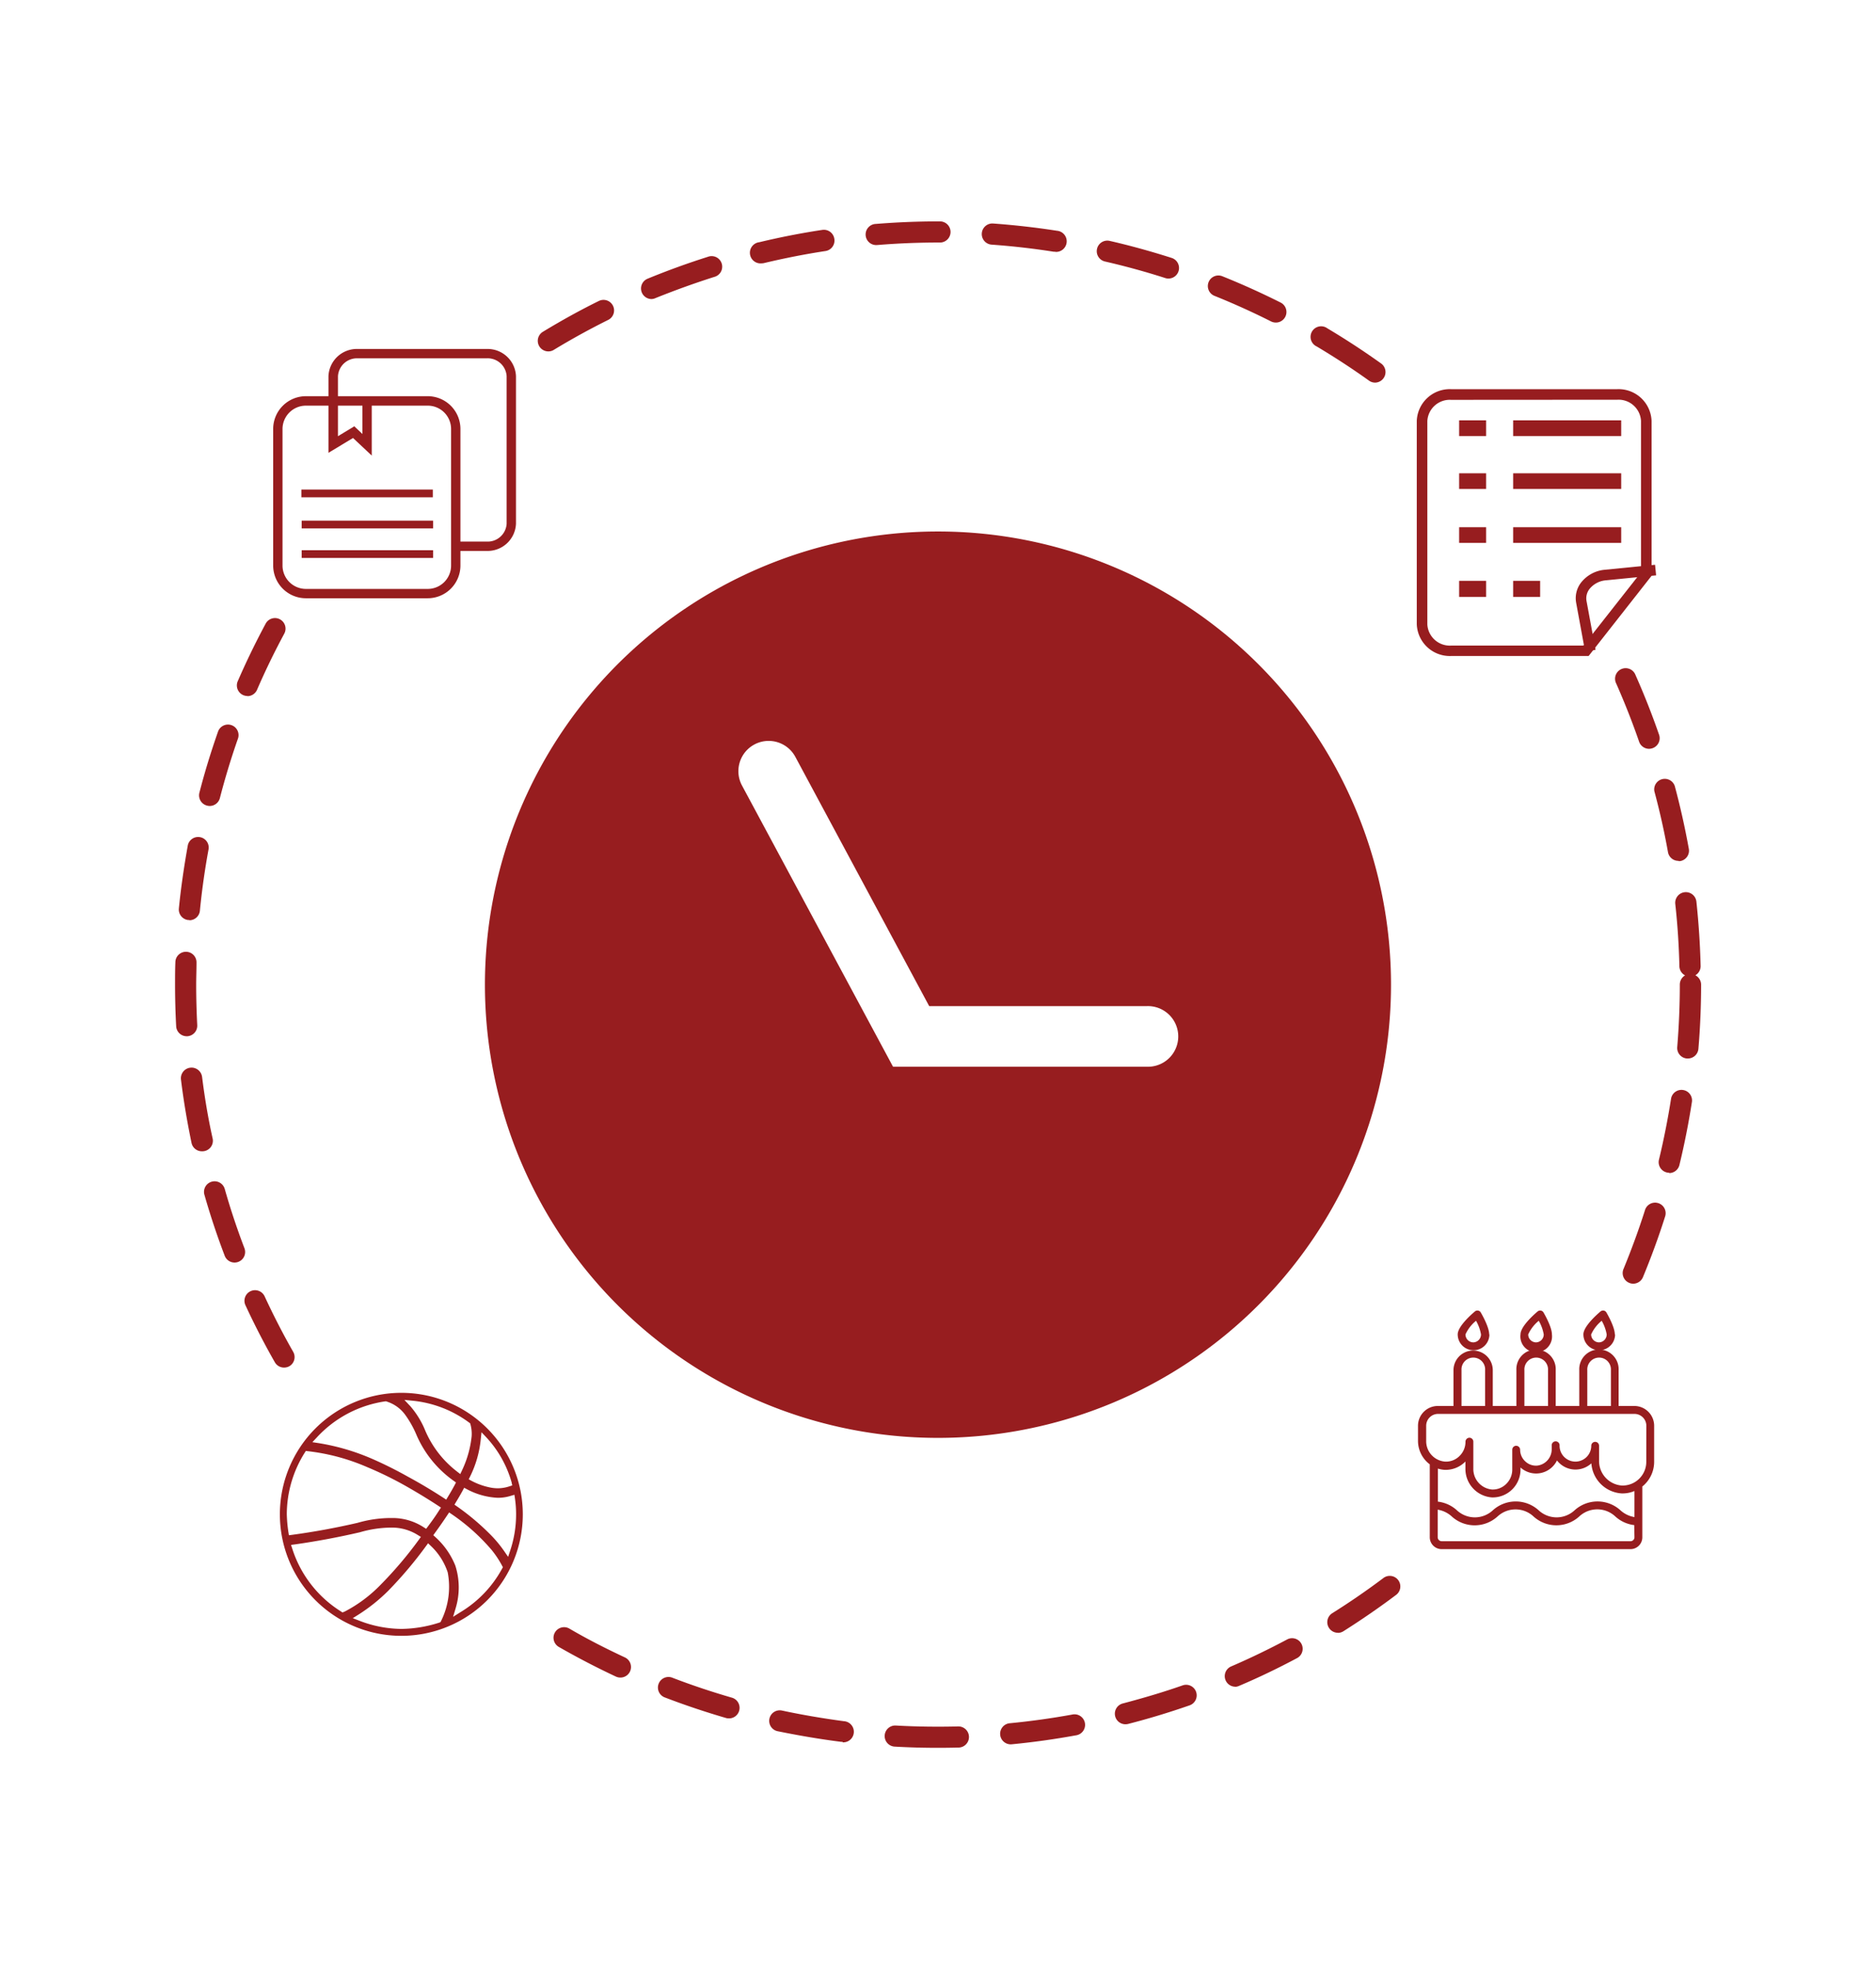 <svg id="Layer_1" data-name="Layer 1" xmlns="http://www.w3.org/2000/svg" viewBox="0 0 355.25 372.79"><defs><style>.cls-1{fill:#971d1f;}</style></defs><path class="cls-1" d="M309.51,266.15h-3v-6.77a3.73,3.73,0,1,0-7.45,0v6.77h-4.46v-6.77a3.73,3.73,0,1,0-7.45,0v6.77h-4.47v-6.77a3.72,3.72,0,1,0-7.44,0v6.77h-3a3.75,3.75,0,0,0-3.72,3.77v2.82a5.56,5.56,0,0,0,2.23,4.46V291a2.25,2.25,0,0,0,2.24,2.25h35.73A2.24,2.24,0,0,0,311,291v-9.61a5.08,5.08,0,0,0,.43-.38,6,6,0,0,0,1.81-4.32v-6.77A3.75,3.75,0,0,0,309.51,266.15Zm-8.93-6.77a2.24,2.24,0,1,1,4.47,0v6.77h-4.47Zm-11.91,0a2.24,2.24,0,1,1,4.47,0v6.77h-4.47Zm-11.91,0a2.24,2.24,0,1,1,4.47,0v6.77h-4.47ZM309.51,291a.75.75,0,0,1-.74.75H273a.76.76,0,0,1-.75-.75v-5.22a5.15,5.15,0,0,1,2.67,1.29,6.45,6.45,0,0,0,8.66,0,5,5,0,0,1,6.82,0,6.45,6.45,0,0,0,8.65,0,5,5,0,0,1,6.84,0,6.45,6.45,0,0,0,3.58,1.63Zm0-3.82a5.16,5.16,0,0,1-2.67-1.3,6.47,6.47,0,0,0-8.65,0,5,5,0,0,1-6.84,0,6.46,6.46,0,0,0-8.64,0,5,5,0,0,1-6.84,0,6.44,6.44,0,0,0-3.58-1.62V278a5,5,0,0,0,1.33.24,5.21,5.21,0,0,0,3.79-1.49l.09-.09V278a5.4,5.4,0,0,0,5.06,5.46h.15a5.27,5.27,0,0,0,5.22-5.27v-.4a4.4,4.4,0,0,0,6.91-1.33,4.42,4.42,0,0,0,6.26.76,2.32,2.32,0,0,0,.25-.21,6.13,6.13,0,0,0,5.74,5.69,5.88,5.88,0,0,0,2.42-.45Zm2.24-10.49a4.49,4.49,0,0,1-4.47,4.52h-.14a4.65,4.65,0,0,1-4.33-4.74v-2.79a.74.74,0,1,0-1.48,0,3,3,0,1,1-6,0,.75.75,0,1,0-1.49,0v.59a3.11,3.11,0,0,1-2.68,3.16,2.91,2.91,0,0,1-2.3-.77,3,3,0,0,1-1-2.23.76.76,0,0,0-.75-.75.75.75,0,0,0-.74.75v3.77a3.76,3.76,0,0,1-1.14,2.7,3.59,3.59,0,0,1-2.7,1.06A3.88,3.88,0,0,1,279,278v-5.08a.75.75,0,0,0-.74-.76.76.76,0,0,0-.75.76,3.71,3.71,0,0,1-1.13,2.7,3.59,3.59,0,0,1-2.7,1.06,3.87,3.87,0,0,1-3.61-3.95v-2.82a2.25,2.25,0,0,1,2.23-2.26h37.22a2.25,2.25,0,0,1,2.24,2.26Z"/><path class="cls-1" d="M293.88,252.6c0-1.41-1.43-3.87-1.59-4.15a.74.74,0,0,0-1.12-.19c-.76.64-3.24,2.86-3.24,4.34a3,3,0,1,0,5.95,0Zm-3,1.51a1.5,1.5,0,0,1-1.49-1.51,7.16,7.16,0,0,1,2-2.58,7.93,7.93,0,0,1,.94,2.58A1.5,1.5,0,0,1,290.9,254.11Z"/><path class="cls-1" d="M282,252.6c0-1.41-1.43-3.87-1.59-4.15a.74.74,0,0,0-1.12-.19c-.76.64-3.25,2.86-3.25,4.34a3,3,0,1,0,6,0Zm-3,1.51a1.5,1.5,0,0,1-1.49-1.51,7.16,7.16,0,0,1,2-2.58,7.93,7.93,0,0,1,.94,2.58A1.5,1.5,0,0,1,279,254.11Z"/><path class="cls-1" d="M305.79,252.6c0-1.41-1.43-3.87-1.59-4.15a.75.75,0,0,0-.52-.36.78.78,0,0,0-.6.17c-.76.64-3.24,2.86-3.24,4.34a3,3,0,1,0,6,0Zm-3,1.51a1.5,1.5,0,0,1-1.48-1.51,7.09,7.09,0,0,1,2-2.58,7.93,7.93,0,0,1,.94,2.58A1.5,1.5,0,0,1,302.81,254.11Z"/><path class="cls-1" d="M177.63,100.61a85.79,85.79,0,1,0,85.78,85.78A85.78,85.78,0,0,0,177.63,100.61Zm39.48,101.32h-48l-28.6-53.23a5.73,5.73,0,0,1,10.1-5.43l25.35,47.19h41.18a5.74,5.74,0,1,1,0,11.47Z"/><path class="cls-1" d="M53,286.66a23,23,0,1,0,23-23A23,23,0,0,0,53,286.66ZM76.7,267.78a18.86,18.86,0,0,1,2.13,3.76,20.65,20.65,0,0,0,7.06,8.76l.46.33-.26.5c-.39.73-.81,1.46-1.25,2.18l-.34.57-.55-.36c-2.17-1.41-4.44-2.76-6.73-4-2.1-1.18-4.29-2.28-6.51-3.26a42.29,42.29,0,0,0-10.37-3.08L59.15,273l.83-.88a21.89,21.89,0,0,1,13-6.85l.16,0,.15.06A6.86,6.86,0,0,1,76.7,267.78Zm12.61,4.13a19.75,19.75,0,0,1-1.81,6.41l-.34.72-.63-.49a19.42,19.42,0,0,1-6-7.73,16.51,16.51,0,0,0-2.83-4.63L76.58,265l1.62.16a21.51,21.51,0,0,1,10.65,4.14l.18.13.06.21A6.72,6.72,0,0,1,89.31,271.91ZM97,281.19l-.59.19a7,7,0,0,1-2.16.35,7.45,7.45,0,0,1-1.48-.16,13,13,0,0,1-3.46-1.24l-.55-.3.27-.55a20.38,20.38,0,0,0,2-6.93l.15-1.43,1,1.06a20.8,20.8,0,0,1,4.7,8.42Zm-1.51,12.46a23,23,0,0,0-2.47-3,46.31,46.31,0,0,0-6.47-5.48l-.49-.34.31-.52c.43-.7.84-1.41,1.23-2.12l.3-.56.56.3a13.67,13.67,0,0,0,5.79,1.6,8.09,8.09,0,0,0,2.44-.36l.72-.21.11.73a20.88,20.88,0,0,1,.21,3,21.6,21.6,0,0,1-1.1,6.79l-.41,1.23ZM85.8,306.06l.48-1.61a13.53,13.53,0,0,0-.06-8.09A14.57,14.57,0,0,0,82.48,291l-.43-.39.34-.47c.79-1.08,1.56-2.19,2.3-3.3l.36-.54.54.37a38,38,0,0,1,7.54,6.77,18.59,18.59,0,0,1,1.94,2.93l.16.31-.17.3a21.66,21.66,0,0,1-7.83,8.18Zm-19,.26,1.07-.67a33,33,0,0,0,5.7-4.57,77.14,77.14,0,0,0,7.06-8.35l.43-.59.53.5a12.11,12.11,0,0,1,3.19,5,14.54,14.54,0,0,1-1.25,9.2l-.12.24-.26.09A24.13,24.13,0,0,1,76,308.35h0a22.47,22.47,0,0,1-8-1.57Zm-1.94-1.08-.27-.18a21.83,21.83,0,0,1-9.24-11.88l-.24-.73.76-.1c4.15-.59,8.3-1.37,12.3-2.3a21.67,21.67,0,0,1,5.94-.88,9.22,9.22,0,0,1,5,1.4l.59.36-.4.56A74.51,74.51,0,0,1,72,300.07a26.39,26.39,0,0,1-6.73,5l-.39.15M54.61,290a26.88,26.88,0,0,1-.3-3.37A21.92,21.92,0,0,1,57.7,275l.22-.34.4.05a39.2,39.2,0,0,1,11.18,3,68.43,68.43,0,0,1,7.2,3.51c2.11,1.19,4.22,2.47,6.27,3.81l.53.35-.35.54c-.63,1-1.34,2-2.09,3l-.36.48-.51-.32a10.78,10.78,0,0,0-5.74-1.72H74.1a22.67,22.67,0,0,0-6.38.91c-4.07.94-8.24,1.71-12.39,2.27l-.62.08Z"/><rect class="cls-1" x="276.31" y="99.8" width="5.11" height="2.97"/><rect class="cls-1" x="286.54" y="99.8" width="20.46" height="2.97"/><rect class="cls-1" x="276.31" y="89.59" width="5.11" height="2.97"/><rect class="cls-1" x="286.54" y="89.59" width="20.46" height="2.97"/><rect class="cls-1" x="276.31" y="79.57" width="5.11" height="2.97"/><rect class="cls-1" x="286.54" y="79.57" width="20.46" height="2.97"/><rect class="cls-1" x="276.31" y="109.95" width="5.11" height="3.05"/><rect class="cls-1" x="286.54" y="109.95" width="5.11" height="3.05"/><path class="cls-1" d="M300.83,124.18H274.77a6.26,6.26,0,0,1-6.48-6V79.67a6.25,6.25,0,0,1,6.48-6h31.5a6.25,6.25,0,0,1,6.48,6V109ZM274.77,75.69a4.25,4.25,0,0,0-4.48,4v38.52a4.26,4.26,0,0,0,4.48,4h25.08l10.9-13.86V79.67a4.25,4.25,0,0,0-4.48-4Z"/><path class="cls-1" d="M300.17,123.36l-1.7-9.25a4.84,4.84,0,0,1,.93-3.83,6.45,6.45,0,0,1,4.54-2.43l9.47-.94.2,2-9.47.94a4.45,4.45,0,0,0-3.14,1.64,2.87,2.87,0,0,0-.57,2.26l1.71,9.26Z"/><path class="cls-1" d="M81,113.25H57.92a6.2,6.2,0,0,1-6.19-6.19V81.21A6.2,6.2,0,0,1,57.92,75H81a6.2,6.2,0,0,1,6.19,6.19v25.85A6.2,6.2,0,0,1,81,113.25ZM57.92,76.79a4.43,4.43,0,0,0-4.42,4.42v25.85a4.43,4.43,0,0,0,4.42,4.42H81a4.42,4.42,0,0,0,4.42-4.42V81.21A4.42,4.42,0,0,0,81,76.79Z"/><path class="cls-1" d="M92.15,104.29h-5.8v-1.77h5.8a3.6,3.6,0,0,0,3.79-3.38V71.21a3.6,3.6,0,0,0-3.79-3.38H67.76A3.6,3.6,0,0,0,64,71.21V82.57l3.09-1.87,1.54,1.45V75.9h1.77V86.24l-3.55-3.33L62.2,85.72V71.21a5.38,5.38,0,0,1,5.56-5.15H92.15a5.38,5.38,0,0,1,5.56,5.15V99.14A5.38,5.38,0,0,1,92.15,104.29Z"/><rect class="cls-1" x="57.07" y="92.68" width="24.89" height="1.46"/><rect class="cls-1" x="57.13" y="98.56" width="24.89" height="1.46"/><rect class="cls-1" x="57.13" y="104.16" width="24.89" height="1.46"/><path class="cls-1" d="M177.63,330.86c-2.74,0-5.5-.07-8.22-.23a2,2,0,0,1-1.88-2.11,2,2,0,0,1,2.1-1.88c3.92.22,7.91.27,11.83.17h0a2,2,0,0,1,.06,4C180.26,330.84,179,330.86,177.63,330.86Zm13.86-.66a2,2,0,0,1-.19-4c3.91-.38,7.85-.93,11.71-1.63a2,2,0,1,1,.71,3.93c-4,.73-8,1.29-12,1.68Zm-31.92-.47-.25,0c-4-.5-8-1.19-12-2a2,2,0,1,1,.83-3.91c3.84.82,7.76,1.48,11.66,2a2,2,0,0,1-.25,4Zm53.56-3.33a2,2,0,0,1-.5-3.94c3.8-1,7.61-2.12,11.32-3.42a2,2,0,1,1,1.32,3.78c-3.82,1.33-7.74,2.52-11.64,3.52A2.2,2.2,0,0,1,213.13,326.4Zm-75.08-1.11a2.08,2.08,0,0,1-.55-.07c-3.89-1.13-7.77-2.43-11.53-3.87a2,2,0,1,1,1.43-3.73c3.66,1.4,7.43,2.66,11.21,3.75a2,2,0,0,1-.56,3.92Zm95.86-6a2,2,0,0,1-.79-3.83c3.6-1.55,7.18-3.28,10.65-5.13a2,2,0,0,1,1.88,3.53c-3.56,1.9-7.25,3.68-11,5.27A2,2,0,0,1,233.91,319.31Zm-116.44-1.73a2,2,0,0,1-.85-.19c-3.66-1.71-7.29-3.6-10.8-5.61a2,2,0,0,1,2-3.47c3.41,2,6.94,3.79,10.5,5.45a2,2,0,0,1-.84,3.82Zm135.88-8.48a2,2,0,0,1-1.7-.94,2,2,0,0,1,.63-2.76c3.32-2.08,6.6-4.34,9.74-6.7a2,2,0,0,1,2.41,3.19c-3.23,2.43-6.6,4.75-10,6.9A2,2,0,0,1,253.35,309.1ZM53.79,258.88a2,2,0,0,1-1.74-1c-2-3.5-3.87-7.13-5.57-10.8a2,2,0,1,1,3.63-1.69c1.65,3.57,3.47,7.11,5.41,10.51a2,2,0,0,1-.74,2.73A2.09,2.09,0,0,1,53.79,258.88ZM309.27,243a1.89,1.89,0,0,1-.76-.16,2,2,0,0,1-1.08-2.61c1.5-3.64,2.87-7.37,4.06-11.11a2,2,0,1,1,3.81,1.21c-1.22,3.85-2.63,7.69-4.18,11.43A2,2,0,0,1,309.27,243ZM44.42,239a2,2,0,0,1-1.87-1.29c-1.44-3.77-2.73-7.65-3.84-11.54a2,2,0,0,1,3.85-1.1c1.07,3.78,2.33,7.55,3.73,11.22A2,2,0,0,1,44.42,239Zm271.67-17a2,2,0,0,1-.47-.06,2,2,0,0,1-1.47-2.41c.92-3.81,1.69-7.71,2.3-11.6a2,2,0,0,1,3.95.61c-.62,4-1.41,8-2.36,11.93A2,2,0,0,1,316.09,222.06ZM38.22,217.94a2,2,0,0,1-1.95-1.58c-.83-4-1.51-8-2-12a2,2,0,0,1,4-.49c.49,3.9,1.14,7.83,2,11.66a2,2,0,0,1-2,2.41ZM319.6,200.37h-.17a2,2,0,0,1-1.82-2.16c.32-3.91.49-7.88.49-11.82a2,2,0,0,1,1-1.75,2,2,0,0,1-1.08-1.73c-.09-3.93-.35-7.9-.78-11.8a2,2,0,0,1,4-.43c.43,4,.7,8.09.8,12.13a2,2,0,0,1-1,1.81,2,2,0,0,1,1.09,1.77c0,4.05-.17,8.13-.51,12.15A2,2,0,0,1,319.6,200.37ZM35.36,196.16a2,2,0,0,1-2-1.89c-.14-2.61-.21-5.27-.21-7.88,0-1.43,0-2.86.06-4.28a2,2,0,0,1,4,.12c0,1.38-.06,2.77-.06,4.16,0,2.54.07,5.12.2,7.66a2,2,0,0,1-1.89,2.11Zm.5-22h-.2A2,2,0,0,1,33.87,172c.39-4,1-8.08,1.7-12a2,2,0,0,1,3.93.73c-.71,3.85-1.27,7.79-1.65,11.7A2,2,0,0,1,35.86,174.2Zm282-11.2a2,2,0,0,1-2-1.64c-.69-3.87-1.56-7.75-2.58-11.54a2,2,0,0,1,3.86-1c1.05,3.9,1.94,7.89,2.66,11.87A2,2,0,0,1,318.2,163,2.19,2.19,0,0,1,317.84,163ZM39.7,152.57a2.15,2.15,0,0,1-.5-.07,2,2,0,0,1-1.44-2.44c1-3.9,2.21-7.82,3.55-11.63a2,2,0,0,1,3.77,1.33c-1.3,3.7-2.46,7.51-3.44,11.31A2,2,0,0,1,39.7,152.57Zm272.58-10.82a2,2,0,0,1-1.89-1.35c-1.28-3.7-2.74-7.4-4.33-11a2,2,0,1,1,3.65-1.62c1.64,3.69,3.14,7.49,4.46,11.3a2,2,0,0,1-1.23,2.55A2.17,2.17,0,0,1,312.28,141.75Zm-265.43-10a2.05,2.05,0,0,1-.8-.17A2,2,0,0,1,45,129c1.61-3.71,3.4-7.39,5.31-10.95a2,2,0,0,1,3.52,1.9c-1.86,3.46-3.59,7-5.16,10.64A2,2,0,0,1,46.85,131.78ZM260.41,72.43a2,2,0,0,1-1.16-.37c-3.19-2.29-6.53-4.46-9.9-6.47a2,2,0,1,1,2-3.44c3.48,2.07,6.9,4.31,10.19,6.66a2,2,0,0,1-1.17,3.62ZM103.8,66.52a2,2,0,0,1-1-3.71c3.45-2.09,7-4.07,10.65-5.86a2,2,0,0,1,1.78,3.58c-3.51,1.74-7,3.66-10.36,5.7A1.94,1.94,0,0,1,103.8,66.52Zm137.8-5.46a2.08,2.08,0,0,1-.9-.21c-3.51-1.77-7.14-3.41-10.78-4.87a2,2,0,0,1,1.49-3.71c3.75,1.5,7.48,3.19,11.09,5a2,2,0,0,1-.9,3.79ZM123.39,56.61a2,2,0,0,1-.76-3.85c3.74-1.54,7.58-2.93,11.43-4.15a2,2,0,1,1,1.2,3.81c-3.74,1.19-7.48,2.54-11.11,4A2,2,0,0,1,123.39,56.61Zm97.86-3.88a1.86,1.86,0,0,1-.61-.1c-3.73-1.2-7.57-2.25-11.4-3.13a2,2,0,0,1,.9-3.9c3.94.9,7.88,2,11.72,3.22a2,2,0,0,1-.61,3.91Zm-77-2.88a2,2,0,0,1-.46-4c3.92-.94,7.94-1.73,11.93-2.33A2,2,0,0,1,158,45.25a2,2,0,0,1-1.68,2.27c-3.88.59-7.78,1.36-11.6,2.27A1.89,1.89,0,0,1,144.29,49.85Zm55.59-2.2-.31,0c-3.88-.61-7.83-1.06-11.75-1.34a2,2,0,0,1,.28-4c4,.29,8.1.75,12.08,1.37a2,2,0,0,1-.3,4ZM166,46.39a2,2,0,0,1-.16-4c3.89-.31,7.86-.48,11.8-.48H178a2,2,0,0,1,0,4h-.34c-3.83,0-7.69.16-11.48.47Z"/></svg>